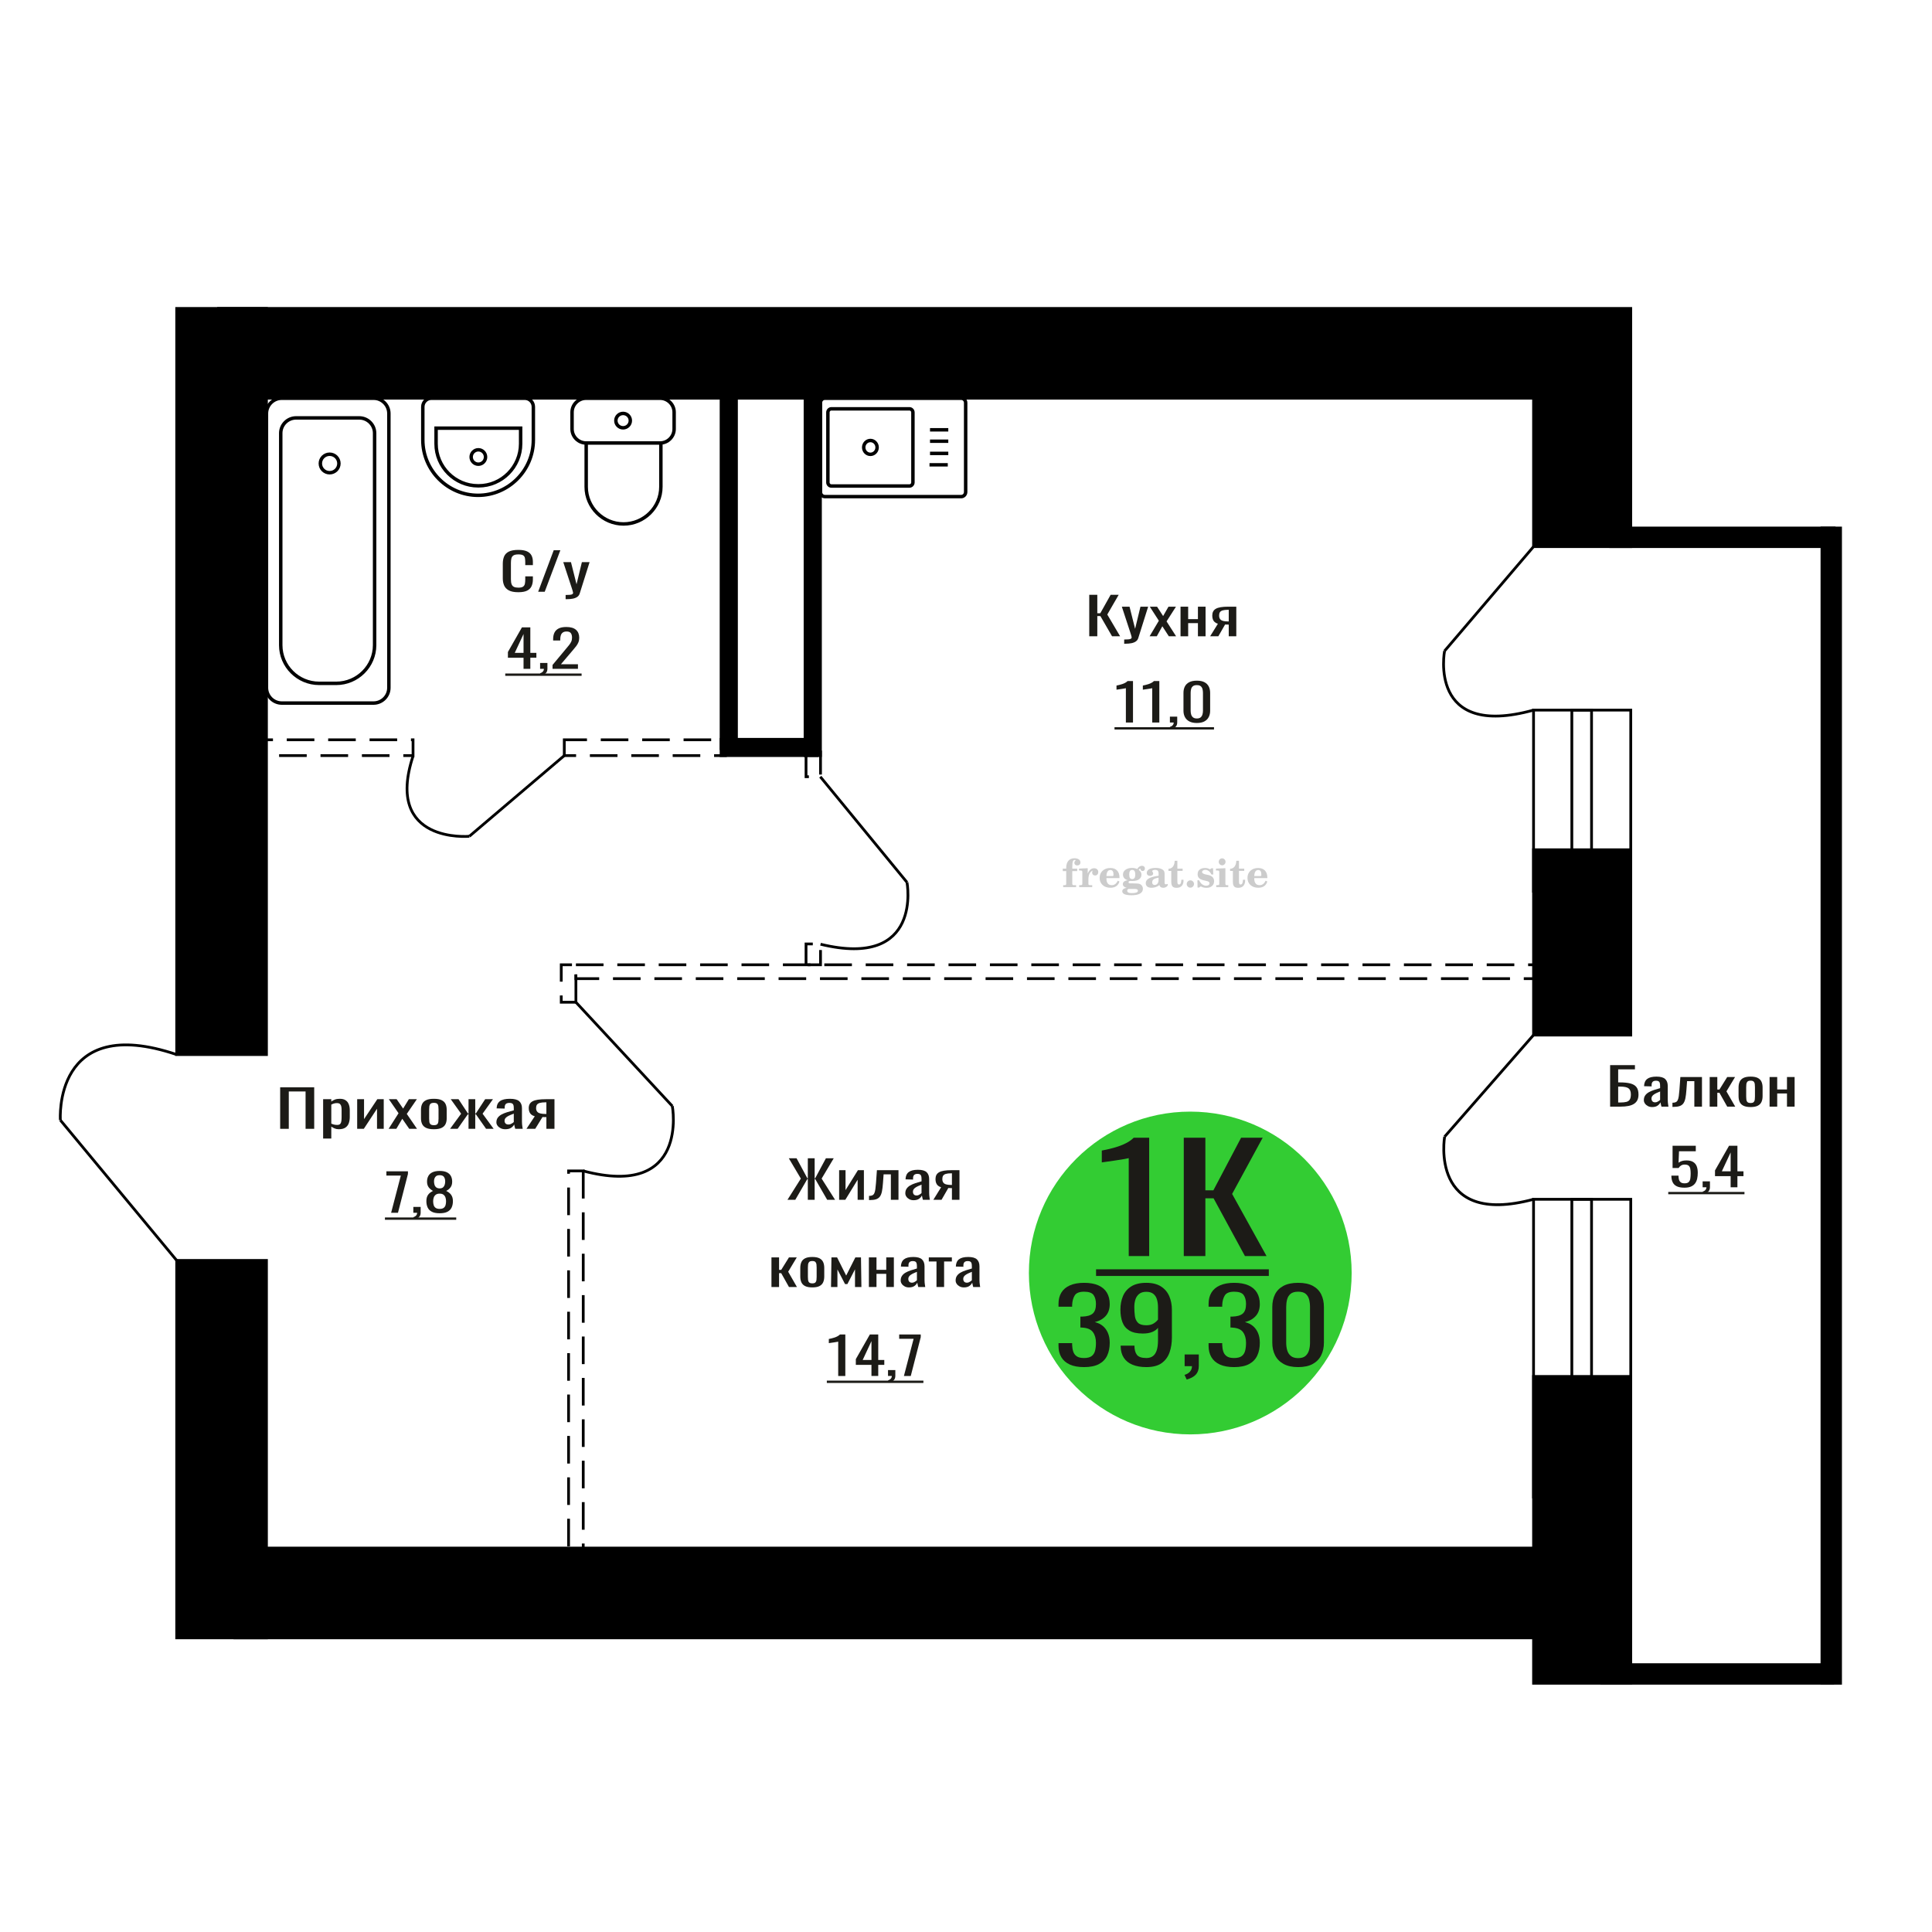 <?xml version="1.0" encoding="UTF-8"?>
<!DOCTYPE svg PUBLIC "-//W3C//DTD SVG 1.1//EN" "http://www.w3.org/Graphics/SVG/1.1/DTD/svg11.dtd">
<!-- Creator: CorelDRAW 2019 -->
<svg xmlns="http://www.w3.org/2000/svg" xml:space="preserve" width="140mm" height="140mm" version="1.1" style="shape-rendering:geometricPrecision; text-rendering:geometricPrecision; image-rendering:optimizeQuality; fill-rule:evenodd; clip-rule:evenodd"
viewBox="0 0 14000 14000"
 xmlns:xlink="http://www.w3.org/1999/xlink">
 <defs>
  <style type="text/css">
   <![CDATA[
    .str0 {stroke:black;stroke-width:25;stroke-miterlimit:22.926}
    .str2 {stroke:black;stroke-width:25.01;stroke-miterlimit:22.926}
    .str1 {stroke:black;stroke-width:20;stroke-miterlimit:22.926}
    .str3 {stroke:black;stroke-width:20;stroke-miterlimit:22.926;stroke-dasharray:200 100}
    .fil1 {fill:none}
    .fil5 {fill:black}
    .fil4 {fill:#1C1B17}
    .fil3 {fill:#33CC33}
    .fil0 {fill:#1C1B17;fill-rule:nonzero}
    .fil2 {fill:#CCCCCC;fill-rule:nonzero}
   ]]>
  </style>
 </defs>
 <g id="Слой_x0020_1">
  <polygon class="fil0" points="2030.15,8179.83 2030.15,7879.1 2276.83,7879.1 2276.83,8179.83 2214.32,8179.83 2214.32,7909.17 2092.64,7909.17 2092.64,8179.83 "/>
  <path id="1" class="fil0" d="M2341.54 8250.37l0 -285.13 59.17 0 0 17.07c7.02,-5.44 15.49,-10.14 25.44,-14.1 9.97,-3.96 21.77,-5.94 35.4,-5.94 16.59,0 29.78,2.9 39.55,8.72 9.77,5.82 17.06,13.12 21.85,21.91 4.79,8.78 7.93,17.69 9.4,26.73 1.48,9.03 2.21,16.77 2.21,23.2l0 51.98c0,15.1 -2.21,29.39 -6.63,42.88 -4.43,13.49 -12.46,24.38 -24.06,32.67 -11.62,8.29 -27.93,12.44 -48.95,12.44 -11.43,0 -21.57,-1.92 -30.42,-5.75 -8.85,-3.84 -16.77,-8.23 -23.79,-13.18l0 86.5 -59.17 0zm101.76 -98.76c10.32,0 17.7,-2.53 22.12,-7.61 4.43,-5.07 7.2,-11.94 8.3,-20.6 1.1,-8.67 1.67,-18.2 1.67,-28.59l0 -51.98c0,-8.91 -0.75,-17.14 -2.22,-24.69 -1.48,-7.55 -4.61,-13.55 -9.4,-18 -4.8,-4.46 -12.35,-6.69 -22.67,-6.69 -7.75,0 -15.13,1.12 -22.13,3.34 -7.01,2.23 -13.09,4.83 -18.26,7.8l0 137.37c5.54,2.72 11.8,5.01 18.81,6.87 7.01,1.86 14.93,2.78 23.78,2.78z"/>
  <polygon id="2" class="fil0" points="2588.22,8179.83 2588.22,7965.24 2637.99,7965.24 2637.99,8109.66 2734.22,7965.24 2780.68,7965.24 2780.68,8179.83 2732.02,8179.83 2732.02,8034.29 2636.33,8179.83 "/>
  <polygon id="3" class="fil0" points="2816.08,8179.83 2887.99,8066.96 2817.75,7965.24 2874.15,7965.24 2921.16,8033.18 2962.65,7965.24 3020.72,7965.24 2947.71,8071.79 3021.82,8179.83 2965.4,8179.83 2915.08,8107.06 2871.94,8179.83 "/>
  <path id="4" class="fil0" d="M3144.05 8182.8c-23.6,0 -42.22,-3.22 -55.87,-9.65 -13.64,-6.44 -23.31,-15.6 -29.03,-27.48 -5.72,-11.88 -8.57,-25.86 -8.57,-41.95l0 -62.37c0,-16.09 2.85,-30.08 8.57,-41.96 5.72,-11.88 15.39,-21.04 29.03,-27.47 13.65,-6.44 32.27,-9.65 55.87,-9.65 23.59,0 42.13,3.21 55.58,9.65 13.46,6.43 23.04,15.59 28.76,27.47 5.72,11.88 8.57,25.87 8.57,41.96l0 62.37c0,16.09 -2.85,30.07 -8.57,41.95 -5.72,11.88 -15.3,21.04 -28.76,27.48 -13.45,6.43 -31.99,9.65 -55.58,9.65zm0 -29.33c11.42,0 19.45,-2.23 24.06,-6.68 4.6,-4.46 7.37,-10.34 8.29,-17.64 0.93,-7.3 1.39,-14.91 1.39,-22.83l0 -67.2c0,-8.17 -0.46,-15.84 -1.39,-23.02 -0.92,-7.18 -3.69,-13.06 -8.29,-17.64 -4.61,-4.57 -12.64,-6.86 -24.06,-6.86 -11.43,0 -19.55,2.29 -24.34,6.86 -4.79,4.58 -7.65,10.46 -8.57,17.64 -0.92,7.18 -1.39,14.85 -1.39,23.02l0 67.2c0,7.92 0.47,15.53 1.39,22.83 0.92,7.3 3.78,13.18 8.57,17.64 4.79,4.45 12.91,6.68 24.34,6.68z"/>
  <polygon id="5" class="fil0" points="3261.3,8179.83 3341.49,8070.31 3266.28,7965.24 3322.69,7965.24 3390.71,8068.45 3395.13,8068.45 3395.13,7965.24 3443.8,7965.24 3443.8,8068.45 3448.23,8068.45 3515.71,7965.24 3572.12,7965.24 3496.91,8070.31 3577.1,8179.83 3522.34,8179.83 3448.23,8074.39 3443.8,8074.39 3443.8,8179.83 3395.13,8179.83 3395.13,8074.39 3390.16,8074.39 3316.05,8179.83 "/>
  <path id="6" class="fil0" d="M3661.16 8182.8c-12.53,0 -23.59,-2.41 -33.19,-7.24 -9.58,-4.83 -17.13,-11.01 -22.67,-18.56 -5.53,-7.55 -8.3,-15.53 -8.3,-23.95 0,-13.37 3.32,-24.63 9.97,-33.79 6.63,-9.15 15.76,-16.89 27.36,-23.2 11.62,-6.31 25.07,-11.82 40.39,-16.52 15.3,-4.7 31.43,-9.28 48.38,-13.74l0 -15.22c0,-8.66 -0.73,-15.84 -2.2,-21.53 -1.48,-5.7 -4.52,-9.97 -9.13,-12.81 -4.61,-2.85 -11.52,-4.27 -20.74,-4.27 -8.12,0 -14.66,1.23 -19.63,3.71 -4.98,2.48 -8.58,6 -10.79,10.58 -2.22,4.58 -3.32,9.96 -3.32,16.15l0 10.77 -58.62 -1.49c0.73,-23.76 8.85,-41.27 24.33,-52.53 15.49,-11.26 39.46,-16.89 71.9,-16.89 31.7,0 54.2,5.81 67.47,17.45 13.27,11.63 19.92,28.46 19.92,50.49l0 98.01c0,6.69 0.27,13.12 0.83,19.31 0.55,6.19 1.28,11.94 2.21,17.26 0.92,5.33 1.75,10.34 2.48,15.04l-54.19 0c-1.12,-3.96 -2.49,-8.97 -4.16,-15.04 -1.65,-6.06 -2.86,-11.57 -3.59,-16.52 -3.69,8.42 -10.78,16.28 -21.28,23.58 -10.52,7.3 -24.99,10.95 -43.43,10.95zm23.23 -34.16c5.89,0 11.44,-1.11 16.59,-3.34 5.17,-2.23 9.77,-4.76 13.83,-7.61 4.06,-2.85 6.82,-5.14 8.29,-6.87l0 -60.89c-9.2,3.47 -17.87,6.93 -25.99,10.4 -8.11,3.46 -15.21,7.12 -21.29,10.95 -6.08,3.84 -10.87,8.17 -14.38,13 -3.51,4.82 -5.25,10.33 -5.25,16.52 0,8.66 2.39,15.47 7.19,20.42 4.78,4.95 11.8,7.42 21.01,7.42z"/>
  <path id="7" class="fil0" d="M3814.91 8179.83l60.29 -90.96c-10.32,-2.72 -18.71,-6.81 -25.16,-12.25 -6.45,-5.45 -11.16,-12.13 -14.11,-20.05 -2.95,-7.92 -4.42,-16.83 -4.42,-26.73 0,-11.39 2.22,-21.17 6.64,-29.33 4.43,-8.17 11.43,-14.85 21.01,-20.05 9.59,-5.2 22.31,-9.04 38.16,-11.51 15.87,-2.48 35.4,-3.71 58.64,-3.71l61.94 0 0 214.59 -58.64 0 0 -84.65c-5.9,0 -10.87,-0.06 -14.92,-0.19 -4.06,-0.12 -8.48,-0.3 -13.28,-0.55l-52.54 85.39 -63.61 0zm137.72 -107.67c0.73,0 1.94,0 3.59,0 1.67,0 2.68,0 3.04,0l0 -84.28c-0.36,0 -1.37,0 -3.04,0 -1.65,0 -2.66,0 -3.04,0 -17.32,0 -31.06,1.43 -41.2,4.27 -10.14,2.85 -17.24,7.3 -21.29,13.37 -4.06,6.06 -6.09,14.17 -6.09,24.32 0,14.11 4.71,24.62 14.11,31.55 9.4,6.94 27.38,10.52 53.92,10.77z"/>
  <path class="fil1 str0" d="M5977.49 3598.56l987.82 0c17.72,0 32.22,-14.97 32.22,-33.27l0 -646.37c0,-18.3 -14.5,-33.27 -32.22,-33.27l-987.82 0c-17.72,0 -32.22,14.97 -32.22,33.27l0 646.37c0,18.3 14.5,33.27 32.22,33.27zm46.98 -76.78l565.65 0c13.91,0 25.28,-11.74 25.28,-26.09l0 -507.16c0,-14.36 -11.37,-26.11 -25.28,-26.11l-565.65 0c-13.91,0 -25.28,11.75 -25.28,26.11l0 507.16c0,14.35 11.37,26.09 25.28,26.09zm282.82 -229.51c26.84,0 48.6,-22.46 48.6,-50.17 0,-27.7 -21.76,-50.16 -48.6,-50.16 -26.84,0 -48.59,22.46 -48.59,50.16 0,27.71 21.75,50.17 48.59,50.17zm428.24 75.96l132.46 0m-128.78 -82.55l132.46 0m-132.46 -88.44l132.46 0m-132.46 -82.55l132.46 0"/>
  <path class="fil2" d="M7701.17 6312.17l0 -17.78 25.02 0 0 -5.65c0,-21.97 5.22,-38.99 15.71,-51.17 10.49,-12.19 25.21,-18.26 44.12,-18.26 13.27,0 23.76,2.73 31.52,8.14 7.76,5.41 11.66,12.7 11.66,21.87 0,6.82 -2.07,12.19 -6.21,16.09 -4.14,3.9 -9.87,5.83 -17.26,5.83 -6.07,0 -11.01,-1.78 -14.82,-5.36 -3.81,-3.57 -5.73,-8.18 -5.73,-13.78 0,-5.88 2.63,-11.1 7.95,-15.71 1.08,-1.08 1.64,-1.79 1.64,-2.07 0,-0.99 -0.47,-1.74 -1.36,-2.16 -0.94,-0.47 -2.45,-0.71 -4.57,-0.71 -7,0 -11.85,3.58 -14.53,10.68 -2.73,7.1 -4.09,21.54 -4.09,43.32l0 8.94 35.51 0 0 17.78 -35.51 0 0 91.43c0,4.14 0.84,6.97 2.59,8.47 1.74,1.51 5.08,2.26 10.01,2.26l15.06 0 0 14.11 -93.7 0 0 -14.11 12.37 -0.28c3.76,-0.19 6.3,-0.99 7.67,-2.5 1.31,-1.45 1.97,-4.09 1.97,-7.95l0 -91.43 -25.02 0z"/>
  <path id="1" class="fil2" d="M7820.17 6428.44l0 -14.11 13.22 -0.28c3.86,-0.29 6.44,-1.13 7.71,-2.54 1.27,-1.41 1.93,-4.05 1.93,-7.91l0 -84.47c0,-4.52 -0.99,-7.53 -3.01,-8.99 -2.02,-1.46 -6.21,-2.21 -12.56,-2.21 -0.84,0 -2.21,0.05 -4.09,0.14 -1.88,0.1 -3.29,0.14 -4.33,0.14l0 -13.82 62.89 -3.11 0 38.85c5.55,-12.74 12.14,-22.39 19.9,-28.88 7.71,-6.44 16.41,-9.69 26.15,-9.69 9.03,0 16.37,2.54 22.01,7.58 5.65,5.08 8.47,11.52 8.47,19.42 0,7.72 -2.07,13.88 -6.26,18.53 -4.18,4.66 -9.69,6.97 -16.51,6.97 -6.35,0 -11.52,-2.03 -15.52,-6.12 -4,-4.09 -6.02,-9.41 -6.02,-15.94 0,-2.59 0.42,-4.94 1.27,-7.15 0.8,-2.21 2.12,-4.33 3.86,-6.35 -10.49,3.38 -18.44,10.67 -23.94,21.77 -5.51,11.11 -8.28,25.59 -8.28,43.42l0 29.91c0,3.86 0.66,6.5 1.97,7.95 1.37,1.51 3.91,2.31 7.67,2.5l18.02 0.28 0 14.11 -94.55 0z"/>
  <path id="2" class="fil2" d="M8099.62 6381.87l12.42 5.93c-4.42,14.77 -12.14,26.01 -23.19,33.68 -11.1,7.67 -25.17,11.48 -42.24,11.48 -23.43,0 -42.29,-6.59 -56.68,-19.71 -14.35,-13.13 -21.54,-30.34 -21.54,-51.65 0,-21.26 7.15,-38.57 21.4,-51.83 14.3,-13.27 32.97,-19.9 56.02,-19.9 21.02,0 37.35,6.07 49.01,18.25 11.67,12.14 17.5,29.21 17.5,51.13l0 3.71 -94.83 0 0 1.93c0,16.33 3.3,28.65 9.83,36.97 6.59,8.33 16.37,12.47 29.31,12.47 9.45,0 17.78,-2.73 24.93,-8.19 7.19,-5.45 13.21,-13.54 18.06,-24.27zm-82.13 -33.58l43.37 0c2.96,0 5.03,-0.66 6.21,-1.93 1.18,-1.27 1.79,-3.62 1.79,-7.05 0,-12.14 -1.84,-20.98 -5.46,-26.49 -3.62,-5.5 -9.31,-8.27 -17.12,-8.27 -8.98,0 -15.85,3.62 -20.6,10.81 -4.71,7.25 -7.43,18.21 -8.19,32.93z"/>
  <path id="3" class="fil2" d="M8164.15 6433.57c-9.12,-2.31 -15.99,-5.69 -20.65,-10.26 -4.65,-4.56 -6.96,-10.16 -6.96,-16.88 0,-7.43 3.06,-13.55 9.22,-18.39 6.16,-4.8 15.05,-8.09 26.62,-9.84 -11.38,-3.05 -20.03,-8.04 -26.01,-15.05 -5.97,-6.96 -8.98,-15.47 -8.98,-25.49 0,-14.3 6.07,-25.97 18.2,-34.9 12.14,-8.99 27.99,-13.45 47.56,-13.45 6.91,0 13.4,0.7 19.56,2.07 6.17,1.36 12.14,3.43 17.92,6.16l4.85 -7.01c3.76,-5.36 8.28,-9.46 13.5,-12.37 5.22,-2.92 10.68,-4.38 16.37,-4.38 6.25,0 11.33,1.79 15.28,5.37 3.96,3.62 5.93,8.23 5.93,13.82 0,5.51 -1.5,10.02 -4.56,13.46 -3.01,3.43 -6.96,5.17 -11.81,5.17 -3.34,0 -6.16,-0.7 -8.56,-2.12 -2.4,-1.45 -4.33,-3.62 -5.78,-6.53 -0.57,-1.13 -0.9,-2.5 -1.09,-4.14 -0.28,-2.31 -1.27,-3.48 -2.91,-3.58 -1.65,0 -3.48,0.8 -5.51,2.4 -2.02,1.6 -3.66,3.62 -4.93,6.07 6.96,4.8 12.04,9.92 15.24,15.43 3.19,5.55 4.79,11.9 4.79,19.05 0,14.34 -5.83,25.58 -17.45,33.72 -11.62,8.14 -27.75,12.23 -48.4,12.23 -1.74,0 -4.18,-0.09 -7.34,-0.28 -3.1,-0.19 -5.36,-0.28 -6.72,-0.28 -4.33,0 -7.72,0.8 -10.11,2.44 -2.45,1.6 -3.67,3.81 -3.67,6.64 0,3.24 1.08,5.5 3.24,6.77 2.17,1.27 5.93,1.93 11.34,1.93l20.46 0c10.72,0 20.08,0.33 28.03,1.03 8,0.71 13.45,1.6 16.51,2.68 7.72,2.78 13.74,7.34 18.06,13.78 4.33,6.45 6.5,13.88 6.5,22.3 0,14.86 -7.06,26.29 -21.17,34.29 -14.11,8 -34.34,11.99 -60.73,11.99 -22.43,0 -39.32,-2.44 -50.65,-7.29 -11.34,-4.89 -17.03,-12.13 -17.03,-21.77 0,-6.35 2.77,-11.62 8.28,-15.9 5.5,-4.28 13.36,-7.25 23.56,-8.89zm13.88 7.85c-3.58,1.46 -6.12,3.15 -7.62,5.04 -1.51,1.88 -2.26,4.32 -2.26,7.38 0,6.16 2.68,10.72 8,13.64 5.31,2.96 13.59,4.42 24.83,4.42 15.24,0 26.53,-1.41 33.82,-4.18 7.29,-2.83 10.96,-7.15 10.96,-13.08 0,-4.66 -1.97,-8.04 -5.93,-10.11 -3.95,-2.07 -10.72,-3.11 -20.32,-3.11l-41.48 0zm4.8 -104.51c0,11.61 1.74,20.08 5.22,25.4 3.53,5.31 8.98,7.99 16.46,7.99 7.53,0 13.08,-2.68 16.7,-8.09 3.57,-5.36 5.36,-13.78 5.36,-25.3 0,-11.29 -1.79,-19.66 -5.36,-25.07 -3.62,-5.41 -9.17,-8.14 -16.7,-8.14 -7.48,0 -12.93,2.73 -16.46,8.14 -3.48,5.41 -5.22,13.78 -5.22,25.07z"/>
  <path id="4" class="fil2" d="M8395.39 6360.14c-16.7,2.68 -28.6,6.63 -35.66,11.86 -7.1,5.22 -10.63,12.55 -10.63,22.06 0,5.78 1.6,10.34 4.75,13.78 3.15,3.38 7.43,5.08 12.75,5.08 8.7,0 15.71,-3.25 20.93,-9.74 5.22,-6.49 7.86,-15.38 7.86,-26.67l0 -16.37zm43.74 35.75c0,4.52 0.8,7.71 2.4,9.64 1.6,1.93 4.23,2.87 7.81,2.87 1.64,0 3.52,-0.47 5.64,-1.46 2.12,-0.94 3.43,-1.41 4,-1.41 1.08,0 1.97,0.33 2.63,1.08 0.61,0.76 0.94,1.79 0.94,3.2 0,5.88 -3.34,11.25 -10.06,16.14 -6.73,4.84 -14.77,7.29 -24.13,7.29 -7.01,0 -12.98,-1.84 -17.92,-5.55 -4.99,-3.72 -7.9,-8.52 -8.85,-14.35 -7.71,6.3 -16.46,11.2 -26.24,14.68 -9.79,3.48 -19.85,5.22 -30.25,5.22 -13.5,0 -23.99,-2.92 -31.42,-8.8 -7.43,-5.88 -11.14,-14.16 -11.14,-24.83 0,-14.21 7.47,-25.64 22.38,-34.2 14.92,-8.61 38.53,-15.05 70.75,-19.38l0 -15.33c0,-9.93 -1.98,-16.94 -5.93,-21.07 -3.95,-4.14 -10.53,-6.21 -19.71,-6.21 -5.97,0 -11,0.98 -15.05,2.96 -4.09,1.98 -6.16,4.28 -6.16,6.82 0,0.66 1.22,2.54 3.67,5.69 2.44,3.11 3.67,6.59 3.67,10.49 0,5.32 -2.07,9.6 -6.26,12.89 -4.18,3.24 -9.64,4.89 -16.32,4.89 -6.82,0 -12.47,-1.97 -16.98,-5.93 -4.47,-3.95 -6.73,-8.89 -6.73,-14.86 0,-11.76 5.65,-20.88 16.94,-27.37 11.33,-6.45 27.28,-9.69 47.97,-9.69 11.57,0 21.73,1.17 30.53,3.52 8.75,2.31 15.99,5.79 21.68,10.35 4.52,3.53 7.67,7.48 9.46,11.95 1.79,4.42 2.68,11.24 2.68,20.41l0 60.35z"/>
  <path id="5" class="fil2" d="M8575.87 6375.1c0,0.66 0.09,1.65 0.24,2.96 0.14,1.32 0.18,2.31 0.18,2.97 0,16.51 -4.37,29.39 -13.12,38.66 -8.8,9.22 -20.98,13.83 -36.55,13.83 -14.2,0 -24.32,-3.34 -30.29,-10.07 -5.97,-6.68 -8.94,-18.48 -8.94,-35.41l0 -77 -20.32 0 0 -15.15c13.97,-0.89 24.84,-6.35 32.55,-16.27 7.72,-9.93 11.95,-23.95 12.7,-41.96l19.38 0 0 56.73 38.1 0 0 16.65 -38.1 0 0 74.78c0,9.55 0.9,15.9 2.64,19.01 1.74,3.15 4.79,4.7 9.22,4.7 5.41,0 9.5,-2.87 12.32,-8.56 2.77,-5.69 4.33,-14.3 4.61,-25.87l15.38 0z"/>
  <path id="6" class="fil2" d="M8625.78 6379.33c7.15,0 13.35,2.59 18.58,7.81 5.22,5.18 7.85,11.38 7.85,18.63 0,7.29 -2.59,13.54 -7.81,18.77 -5.17,5.22 -11.38,7.85 -18.62,7.85 -7.2,0 -13.36,-2.63 -18.54,-7.85 -5.22,-5.23 -7.8,-11.48 -7.8,-18.77 0,-7.15 2.63,-13.36 7.85,-18.58 5.22,-5.22 11.38,-7.86 18.49,-7.86z"/>
  <path id="7" class="fil2" d="M8677.05 6378.77l12.18 0c5.79,12.79 13.12,22.58 22.01,29.35 8.94,6.77 18.87,10.16 29.87,10.16 7.2,0 12.89,-1.6 17.08,-4.75 4.23,-3.2 6.35,-7.43 6.35,-12.79 0,-4.8 -1.84,-8.47 -5.55,-11.06 -3.72,-2.59 -11.62,-5.13 -23.76,-7.62 -20.84,-4 -35.51,-9.64 -44.02,-16.84 -8.52,-7.19 -12.75,-17.26 -12.75,-30.19 0,-14.35 4.75,-25.45 14.25,-33.31 9.5,-7.9 23,-11.85 40.45,-11.85 6.49,0 12.7,0.8 18.49,2.45 5.83,1.64 11.15,3.99 15.94,7.1l11.06 -7.57 11.61 0 1.37 45.15 -13.27 0c-4.93,-10.58 -11.33,-18.91 -19.14,-24.88 -7.81,-5.98 -16.18,-8.99 -25.16,-8.99 -6.82,0 -12.37,1.51 -16.65,4.57 -4.33,3.05 -6.5,6.86 -6.5,11.47 0,8.75 11.15,15.1 33.4,19.05 2.68,0.47 4.75,0.85 6.21,1.13 15.71,2.92 27.56,8.23 35.46,15.95 7.91,7.71 11.86,17.73 11.86,30.01 0,14.81 -4.99,26.53 -14.96,35.18 -9.97,8.7 -23.57,13.03 -40.83,13.03 -7.71,0 -15.05,-0.89 -21.92,-2.73 -6.91,-1.83 -13.12,-4.47 -18.76,-7.95l-12.14 8.42 -11.34 0 -0.84 -52.49z"/>
  <path id="8" class="fil2" d="M8831.37 6245c0,-7.01 2.4,-12.94 7.25,-17.78 4.84,-4.89 10.67,-7.34 17.59,-7.34 6.63,0 12.37,2.45 17.26,7.38 4.85,4.94 7.29,10.82 7.29,17.74 0,6.91 -2.4,12.84 -7.24,17.87 -4.85,5.03 -10.59,7.53 -17.31,7.53 -6.92,0 -12.75,-2.45 -17.59,-7.39 -4.85,-4.94 -7.25,-10.91 -7.25,-18.01zm48.26 158.56c0,3.95 0.66,6.68 1.93,8.09 1.32,1.41 3.91,2.21 7.76,2.4l11.2 0.28 0 14.11 -87.21 0 0 -14.11 12.28 -0.28c3.81,-0.19 6.39,-0.99 7.71,-2.5 1.37,-1.45 2.02,-4.14 2.02,-7.99l0 -84.48c0,-4.47 -0.98,-7.48 -3.01,-8.94 -2.02,-1.46 -6.16,-2.21 -12.41,-2.21 -0.85,0 -2.17,0.05 -4.1,0.14 -1.88,0.1 -3.34,0.14 -4.46,0.14l0 -13.82 68.29 -3.11 0 112.28z"/>
  <path id="9" class="fil2" d="M9022.34 6375.1c0,0.66 0.09,1.65 0.24,2.96 0.14,1.32 0.18,2.31 0.18,2.97 0,16.51 -4.37,29.39 -13.12,38.66 -8.8,9.22 -20.98,13.83 -36.55,13.83 -14.2,0 -24.32,-3.34 -30.29,-10.07 -5.97,-6.68 -8.94,-18.48 -8.94,-35.41l0 -77 -20.32 0 0 -15.15c13.97,-0.89 24.84,-6.35 32.55,-16.27 7.72,-9.93 11.95,-23.95 12.7,-41.96l19.38 0 0 56.73 38.1 0 0 16.65 -38.1 0 0 74.78c0,9.55 0.9,15.9 2.64,19.01 1.74,3.15 4.79,4.7 9.22,4.7 5.41,0 9.5,-2.87 12.32,-8.56 2.77,-5.69 4.33,-14.3 4.61,-25.87l15.38 0z"/>
  <path id="10" class="fil2" d="M9170.93 6381.87l12.42 5.93c-4.42,14.77 -12.14,26.01 -23.19,33.68 -11.1,7.67 -25.17,11.48 -42.24,11.48 -23.43,0 -42.29,-6.59 -56.68,-19.71 -14.35,-13.13 -21.54,-30.34 -21.54,-51.65 0,-21.26 7.15,-38.57 21.4,-51.83 14.3,-13.27 32.97,-19.9 56.02,-19.9 21.02,0 37.35,6.07 49.01,18.25 11.67,12.14 17.5,29.21 17.5,51.13l0 3.71 -94.83 0 0 1.93c0,16.33 3.3,28.65 9.83,36.97 6.59,8.33 16.37,12.47 29.31,12.47 9.45,0 17.78,-2.73 24.93,-8.19 7.19,-5.45 13.21,-13.54 18.06,-24.27zm-82.13 -33.58l43.37 0c2.96,0 5.03,-0.66 6.21,-1.93 1.18,-1.27 1.79,-3.62 1.79,-7.05 0,-12.14 -1.84,-20.98 -5.46,-26.49 -3.62,-5.5 -9.31,-8.27 -17.12,-8.27 -8.98,0 -15.85,3.62 -20.6,10.81 -4.71,7.25 -7.43,18.21 -8.19,32.93z"/>
  <circle class="fil3" cx="8625.15" cy="9224.66" r="1169.46"/>
  <path class="fil0" d="M7854.99 9906.5c-41.04,0 -75.23,-6.16 -102.59,-18.48 -27.37,-12.32 -47.88,-30.07 -61.56,-53.24 -13.68,-23.16 -20.51,-50.52 -20.51,-82.07l0 -19.96 98.86 0c0,1.97 0,4.07 0,6.28 0,2.22 0,4.56 0,7.03 0.61,17.74 3.26,33.76 7.92,48.06 4.66,14.29 13.07,25.63 25.19,34.01 12.12,8.38 29.68,12.57 52.69,12.57 24.26,0 42.6,-4.56 55.04,-13.68 12.42,-9.12 20.82,-22.06 25.18,-38.82 4.35,-16.76 6.52,-35.98 6.52,-57.67 0,-31.54 -7.31,-57.3 -21.91,-77.26 -14.61,-19.97 -40.27,-30.93 -76.95,-32.91 -1.87,-0.49 -4.2,-0.74 -6.99,-0.74 -2.8,0 -5.14,0 -7,0l0 -79.11c1.86,0 4.03,0 6.53,0 2.49,0 4.66,0 6.52,0 35.45,-0.98 60.94,-8.38 76.49,-22.18 15.54,-13.8 23.31,-36.72 23.31,-68.76 0,-27.11 -5.74,-48.8 -17.25,-65.07 -11.5,-16.26 -34.36,-24.4 -68.56,-24.4 -34.2,0 -56.89,9 -68.08,26.99 -11.2,17.99 -17.41,41.04 -18.65,69.13 0,1.97 0,4.07 0,6.29 0,2.21 0,4.31 0,6.28l-98.86 0 0 -19.96c0,-32.04 6.83,-59.4 20.51,-82.07 13.68,-22.68 34.36,-40.18 62.02,-52.5 27.68,-12.32 62.03,-18.48 103.06,-18.48 41.67,0 76.17,6.16 103.53,18.48 27.36,12.32 47.89,29.95 61.56,52.87 13.69,22.92 20.52,50.4 20.52,82.44 0,35.98 -9.8,64.82 -29.38,86.51 -19.59,21.68 -45.85,36.47 -78.81,44.36 23.01,5.42 42.43,14.79 58.29,28.09 15.86,13.31 28.14,30.2 36.85,50.65 8.7,20.46 13.05,44.24 13.05,71.35 0,35.49 -6.22,66.42 -18.65,92.79 -12.44,26.38 -32.33,46.83 -59.7,61.37 -27.36,14.54 -63.42,21.81 -108.19,21.81z"/>
  <path id="1" class="fil0" d="M8306.41 9906.5c-39.18,0 -72.59,-5.79 -100.27,-17.37 -27.66,-11.58 -48.65,-28.47 -62.95,-50.65 -14.3,-22.18 -21.77,-49.04 -22.39,-80.59 0,-0.99 0,-2.1 0,-3.33 0,-1.23 0,-2.34 0,-3.33l99.81 0c0,28.59 5.9,50.65 17.71,66.18 11.82,15.53 34.83,23.29 69.03,23.29 18.65,0 34.2,-4.56 46.63,-13.68 12.43,-9.12 21.76,-23.17 27.98,-42.14 6.22,-18.98 9.32,-43.01 9.32,-72.09l0 -90.95c-9.32,12.33 -23.16,22.31 -41.5,29.95 -18.34,7.64 -41.2,11.46 -68.56,11.46 -41.65,0 -74.3,-7.27 -97.92,-21.81 -23.63,-14.54 -40.27,-34.75 -49.91,-60.63 -9.63,-25.88 -14.45,-56.07 -14.45,-90.58 0,-36.47 6.22,-69.38 18.65,-98.7 12.44,-29.33 32.5,-52.62 60.16,-69.88 27.68,-17.25 63.89,-25.87 108.66,-25.87 43.52,0 78.97,8.75 106.33,26.24 27.36,17.5 47.41,41.04 60.16,70.62 12.74,29.57 19.11,62.6 19.11,99.07l0 201.11c0,38.45 -5.59,73.94 -16.78,106.47 -11.2,32.54 -30.16,58.54 -56.9,78.01 -26.73,19.47 -64.04,29.2 -111.92,29.2zm0 -303.14c21.76,0 39.49,-4.31 53.16,-12.94 13.69,-8.63 24.26,-18.12 31.71,-28.47l0 -88.72c0,-20.7 -2.48,-39.56 -7.45,-56.56 -4.98,-17.01 -13.69,-30.57 -26.13,-40.67 -12.42,-10.11 -29.53,-15.16 -51.29,-15.16 -21.76,0 -39.01,5.18 -51.77,15.53 -12.74,10.35 -21.76,23.78 -27.04,40.3 -5.29,16.51 -7.92,34.62 -7.92,54.34 0,23.66 1.38,45.59 4.18,65.8 2.8,20.21 10.27,36.36 22.39,48.43 12.13,12.08 32.18,18.12 60.16,18.12z"/>
  <path id="2" class="fil0" d="M8599.27 9996.71l-15.84 -34.01c16.78,-4.44 30,-12.2 39.63,-23.29 9.64,-11.09 14.46,-24.28 14.46,-39.56l-53.17 0 0 -85.03 102.61 0 0 83.55c0,26.13 -7.16,46.95 -21.46,62.48 -14.31,15.53 -36.38,27.48 -66.23,35.86z"/>
  <path id="3" class="fil0" d="M8942.5 9906.5c-41.03,0 -75.23,-6.16 -102.59,-18.48 -27.36,-12.32 -47.87,-30.07 -61.56,-53.24 -13.67,-23.16 -20.51,-50.52 -20.51,-82.07l0 -19.96 98.86 0c0,1.97 0,4.07 0,6.28 0,2.22 0,4.56 0,7.03 0.62,17.74 3.27,33.76 7.92,48.06 4.67,14.29 13.07,25.63 25.19,34.01 12.12,8.38 29.68,12.57 52.69,12.57 24.26,0 42.6,-4.56 55.04,-13.68 12.43,-9.12 20.83,-22.06 25.18,-38.82 4.35,-16.76 6.52,-35.98 6.52,-57.67 0,-31.54 -7.3,-57.3 -21.91,-77.26 -14.61,-19.97 -40.27,-30.93 -76.95,-32.91 -1.87,-0.49 -4.2,-0.74 -6.99,-0.74 -2.8,0 -5.13,0 -7,0l0 -79.11c1.87,0 4.04,0 6.53,0 2.49,0 4.66,0 6.53,0 35.44,-0.98 60.94,-8.38 76.48,-22.18 15.54,-13.8 23.31,-36.72 23.31,-68.76 0,-27.11 -5.74,-48.8 -17.24,-65.07 -11.51,-16.26 -34.37,-24.4 -68.56,-24.4 -34.2,0 -56.9,9 -68.08,26.99 -11.21,17.99 -17.41,41.04 -18.66,69.13 0,1.97 0,4.07 0,6.29 0,2.21 0,4.31 0,6.28l-98.86 0 0 -19.96c0,-32.04 6.84,-59.4 20.51,-82.07 13.69,-22.68 34.36,-40.18 62.03,-52.5 27.67,-12.32 62.02,-18.48 103.06,-18.48 41.66,0 76.16,6.16 103.52,18.48 27.36,12.32 47.89,29.95 61.56,52.87 13.69,22.92 20.53,50.4 20.53,82.44 0,35.98 -9.81,64.82 -29.38,86.51 -19.59,21.68 -45.86,36.47 -78.82,44.36 23.01,5.42 42.44,14.79 58.29,28.09 15.86,13.31 28.15,30.2 36.85,50.65 8.7,20.46 13.06,44.24 13.06,71.35 0,35.49 -6.22,66.42 -18.66,92.79 -12.44,26.38 -32.33,46.83 -59.69,61.37 -27.36,14.54 -63.43,21.81 -108.2,21.81z"/>
  <path id="4" class="fil0" d="M9406.98 9906.5c-42.9,0 -78.19,-7.64 -105.86,-22.92 -27.67,-15.28 -48.19,-36.23 -61.56,-62.84 -13.37,-26.62 -20.05,-56.94 -20.05,-90.95l0 -258.04c0,-35 6.53,-65.68 19.59,-92.05 13.05,-26.38 33.42,-46.95 61.09,-61.74 27.67,-14.79 63.27,-22.18 106.79,-22.18 43.52,0 78.97,7.39 106.33,22.18 27.36,14.79 47.57,35.36 60.63,61.74 13.05,26.37 19.59,57.05 19.59,92.05l0 258.04c0,34.51 -6.69,65.07 -20.06,91.69 -13.37,26.61 -33.73,47.44 -61.09,62.47 -27.36,15.04 -62.5,22.55 -105.4,22.55zm0 -65.06c23.63,0 41.5,-5.42 53.63,-16.27 12.13,-10.84 20.52,-24.77 25.19,-41.77 4.65,-17.01 6.99,-34.63 6.99,-52.87l0 -259.52c0,-19.22 -2.17,-37.34 -6.52,-54.34 -4.36,-17.01 -12.59,-30.69 -24.73,-41.04 -12.12,-10.35 -30.31,-15.53 -54.56,-15.53 -24.24,0 -42.6,5.18 -55.02,15.53 -12.44,10.35 -20.84,24.03 -25.19,41.04 -4.36,17 -6.52,35.12 -6.52,54.34l0 259.52c0,18.24 2.33,35.86 6.98,52.87 4.67,17 13.38,30.93 26.13,41.77 12.74,10.85 30.61,16.27 53.62,16.27z"/>
  <path class="fil0" d="M8179.24 9101.68l0 -709.26c-0.92,0.7 -11.3,2.82 -31.16,6.35 -19.84,3.53 -42.24,7.06 -67.16,10.59 -24.92,3.52 -47.08,6.7 -66.47,9.52 -19.38,2.83 -29.55,4.24 -30.46,4.24l0 -85.75c15.69,-2.82 33.92,-6.7 54.69,-11.64 20.77,-4.94 42.01,-10.94 63.71,-18 21.69,-7.06 42.46,-15.88 62.32,-26.47 19.85,-10.58 36.69,-22.93 50.53,-37.05l112.18 0 0 857.47 -148.18 0z"/>
  <polygon id="1" class="fil0" points="8578.08,9101.68 8578.08,8244.21 8734.56,8244.21 8734.56,8625.31 8792.72,8625.31 8993.53,8244.21 9150.01,8244.21 8928.45,8651.77 9177.72,9101.68 9021.22,9101.68 8794.11,8683.53 8734.56,8683.53 8734.56,9101.68 "/>
  <polygon id="2" class="fil4" points="7942.44,9197.92 9194.33,9197.92 9194.33,9246.04 7942.44,9246.04 "/>
  <polygon class="fil0" points="7893.1,4610.83 7893.1,4310.11 7951.49,4310.11 7951.49,4443.76 7973.19,4443.76 8048.13,4310.11 8106.52,4310.11 8023.84,4453.04 8116.85,4610.83 8058.46,4610.83 7973.72,4464.18 7951.49,4464.18 7951.49,4610.83 "/>
  <path id="1" class="fil0" d="M8146.32 4664.66l0 -30.44c13.43,0 24.11,-0.43 32.03,-1.3 7.93,-0.87 13.61,-2.48 17.07,-4.83 3.43,-2.35 5.16,-5.63 5.16,-9.83 0,-2.23 -1.21,-7.18 -3.62,-14.86 -2.41,-7.67 -5,-15.84 -7.75,-24.5l-59.94 -182.66 55.8 0 40.31 160.39 38.76 -160.39 55.81 0 -71.31 226.47c-3.1,10.4 -8.79,18.63 -17.06,24.69 -8.27,6.06 -18.86,10.46 -31.78,13.18 -12.92,2.72 -28.51,4.08 -46.77,4.08l-6.71 0z"/>
  <polygon id="2" class="fil0" points="8330.28,4610.83 8397.47,4497.97 8331.84,4396.24 8384.54,4396.24 8428.47,4464.18 8467.24,4396.24 8521.5,4396.24 8453.28,4502.79 8522.53,4610.83 8469.81,4610.83 8422.79,4538.06 8382.48,4610.83 "/>
  <polygon id="3" class="fil0" points="8554.57,4610.83 8554.57,4396.24 8609.86,4396.24 8609.86,4486.46 8680.67,4486.46 8680.67,4396.24 8735.95,4396.24 8735.95,4610.83 8680.67,4610.83 8680.67,4515.42 8609.86,4515.42 8609.86,4610.83 "/>
  <path id="4" class="fil0" d="M8769.03 4610.83l56.33 -90.96c-9.65,-2.72 -17.48,-6.81 -23.51,-12.25 -6.03,-5.45 -10.43,-12.13 -13.18,-20.05 -2.76,-7.92 -4.14,-16.83 -4.14,-26.73 0,-11.38 2.08,-21.16 6.21,-29.33 4.14,-8.17 10.68,-14.85 19.63,-20.05 8.96,-5.19 20.85,-9.03 35.66,-11.51 14.81,-2.47 33.07,-3.71 54.77,-3.71l57.89 0 0 214.59 -54.78 0 0 -84.65c-5.51,0 -10.16,-0.06 -13.95,-0.18 -3.8,-0.13 -7.93,-0.31 -12.4,-0.56l-49.1 85.39 -59.43 0zm128.68 -107.67c0.69,0 1.81,0 3.36,0 1.54,0 2.49,0 2.84,0l0 -84.27c-0.35,0 -1.3,0 -2.84,0 -1.55,0 -2.49,0 -2.84,0 -16.2,0 -29.02,1.42 -38.5,4.27 -9.48,2.84 -16.11,7.3 -19.89,13.36 -3.8,6.07 -5.7,14.17 -5.7,24.32 0,14.11 4.4,24.63 13.18,31.56 8.79,6.93 25.59,10.52 50.39,10.76z"/>
  <polygon class="fil0" points="2834.19,8788.38 2904.55,8518.84 2799.98,8518.84 2799.98,8487.65 2956.13,8487.65 2956.13,8506.96 2883.83,8788.38 "/>
  <path id="1" class="fil0" d="M3002.87 8837.02l-8.19 -17.08c8.67,-2.23 15.5,-6.13 20.49,-11.7 4.98,-5.57 7.46,-12.19 7.46,-19.86l-27.47 0 0 -42.7 53.02 0 0 41.96c0,13.12 -3.69,23.57 -11.09,31.37 -7.39,7.8 -18.8,13.8 -34.22,18.01z"/>
  <path id="2" class="fil0" d="M3186.02 8791.72c-23.45,0 -42.25,-3.59 -56.39,-10.77 -14.13,-7.17 -24.34,-17.38 -30.61,-30.63 -6.25,-13.24 -9.39,-28.77 -9.39,-46.59 0,-10.15 1.12,-19.06 3.37,-26.73 2.25,-7.67 5.54,-14.42 9.88,-20.24 4.34,-5.81 9.49,-10.89 15.42,-15.22 5.95,-4.33 12.46,-8.23 19.52,-11.69 -12.85,-6.69 -23.28,-15.41 -31.32,-26.18 -8.03,-10.76 -12.05,-24.44 -12.05,-41.02 0,-15.84 3.21,-29.58 9.64,-41.21 6.42,-11.64 16.47,-20.61 30.13,-26.92 13.65,-6.31 30.92,-9.47 51.8,-9.47 20.89,0 38,3.16 51.33,9.47 13.33,6.31 23.21,15.28 29.64,26.92 6.42,11.63 9.64,25.37 9.64,41.21 0,16.83 -3.94,30.57 -11.81,41.21 -7.87,10.64 -18.39,19.3 -31.57,25.99 7.07,3.46 13.58,7.36 19.52,11.69 5.95,4.33 11.09,9.41 15.43,15.22 4.33,5.82 7.71,12.57 10.12,20.24 2.4,7.67 3.61,16.58 3.61,26.73 0,17.82 -3.13,33.35 -9.4,46.59 -6.27,13.25 -16.38,23.46 -30.36,30.63 -13.98,7.18 -32.69,10.77 -56.15,10.77zm0 -31.56c12.53,0 22.18,-2.47 28.91,-7.42 6.75,-4.95 11.34,-11.64 13.74,-20.05 2.41,-8.42 3.62,-17.82 3.62,-28.22 0,-9.4 -1.36,-18.25 -4.1,-26.54 -2.73,-8.29 -7.47,-15.1 -14.22,-20.42 -6.75,-5.32 -16.06,-7.98 -27.95,-7.98 -11.89,0 -21.29,2.59 -28.19,7.79 -6.91,5.2 -11.81,11.94 -14.71,20.24 -2.88,8.29 -4.33,17.26 -4.33,26.91 0,10.4 1.28,19.8 3.85,28.22 2.57,8.41 7.31,15.1 14.23,20.05 6.9,4.95 16.61,7.42 29.15,7.42zm0 -148.5c10.92,-0.25 19.2,-2.85 24.82,-7.8 5.62,-4.95 9.56,-11.32 11.8,-19.12 2.26,-7.8 3.38,-15.9 3.38,-24.32 0,-12.38 -2.88,-22.89 -8.67,-31.56 -5.79,-8.66 -16.23,-12.99 -31.33,-12.99 -15.11,0 -25.7,4.33 -31.81,12.99 -6.1,8.67 -9.15,19.18 -9.15,31.56 0,8.42 1.12,16.52 3.37,24.32 2.25,7.8 6.35,14.17 12.29,19.12 5.94,4.95 14.37,7.55 25.3,7.8z"/>
  <polygon id="3" class="fil4" points="2789.37,8822.13 3306.02,8822.13 3306.02,8839.01 2789.37,8839.01 "/>
  <path class="fil1 str1" d="M437.5 8116.99c0,0 -55.5,-778.55 842.83,-475.15"/>
  <line class="fil1 str1" x1="1280.33" y1="9133.59" x2="437.5" y2= "8116.99" />
  <path class="fil1 str2" d="M2603.4 3028.29l-457.96 0c-61.1,0 -111.09,49.8 -111.09,110.66l0 1536.14c0,152.17 124.97,276.67 277.73,276.67l124.69 0c152.75,0 277.72,-124.5 277.72,-276.67l0 -1536.14c0,-60.86 -49.99,-110.66 -111.09,-110.66zm103.45 -142.64l-664.84 0c-61.1,0 -111.09,49.8 -111.09,110.66l0 1987.72c0,60.87 49.99,110.66 111.09,110.66l664.84 0c61.09,0 111.08,-49.79 111.08,-110.66l0 -1987.72c0,-60.86 -49.99,-110.66 -111.08,-110.66zm-318.26 405.82c-37.17,0 -67.3,30.01 -67.3,67.05 0,37.02 30.13,67.04 67.3,67.04 37.17,0 67.3,-30.02 67.3,-67.04 0,-37.04 -30.13,-67.05 -67.3,-67.05z"/>
  <path class="fil1 str0" d="M3126.11 2885.65l676.51 0c34.26,0 62.27,28.07 62.27,62.38l0 240.03c0,220.66 -180.23,401.2 -400.51,401.2l-0.02 0c-220.29,0 -400.52,-180.54 -400.52,-401.2l0 -240.03c0,-34.31 28.02,-62.38 62.27,-62.38zm33.88 217.07l612.66 0 0 113.06c0,167.54 -136.84,304.62 -304.09,304.62l-4.48 0c-167.25,0 -304.09,-137.08 -304.09,-304.62l0 -113.06zm306.33 156.64c28.78,0 52.11,23.37 52.11,52.21 0,28.82 -23.33,52.19 -52.11,52.19 -28.79,0 -52.12,-23.37 -52.12,-52.19 0,-28.84 23.33,-52.21 52.12,-52.21z"/>
  <path class="fil0" d="M12205.87 8606.38c-23.45,0 -42.09,-3.47 -55.91,-10.4 -13.81,-6.93 -23.69,-16.95 -29.63,-30.07 -5.95,-13.12 -8.92,-28.71 -8.92,-46.78l51.57 0c0,8.91 0.96,17.64 2.89,26.18 1.93,8.54 6.02,15.59 12.29,21.16 6.27,5.57 15.82,8.35 28.67,8.35 14.14,0 24.27,-3.15 30.37,-9.47 6.1,-6.31 9.95,-14.85 11.56,-25.61 1.61,-10.77 2.42,-22.96 2.42,-36.57 0,-13.62 -0.96,-25.19 -2.9,-34.72 -1.92,-9.53 -5.94,-16.83 -12.04,-21.9 -6.1,-5.08 -15.75,-7.61 -28.93,-7.61 -10.6,0 -19.6,2.53 -26.98,7.61 -7.39,5.07 -12.85,10.83 -16.39,17.26l-43.86 0 0 -161.13 168.21 0 0 39.73 -121.45 0 -3.38 83.16c6.43,-5.2 14.37,-9.28 23.85,-12.25 9.49,-2.97 20.33,-4.46 32.54,-4.46 21.2,0 37.83,3.84 49.88,11.51 12.05,7.68 20.56,18.2 25.55,31.56 4.98,13.37 7.46,28.71 7.46,46.04 0,15.35 -1.44,29.64 -4.34,42.88 -2.89,13.24 -7.94,24.75 -15.17,34.53 -7.23,9.78 -17.11,17.39 -29.65,22.83 -12.53,5.45 -28.43,8.17 -47.71,8.17z"/>
  <path id="1" class="fil0" d="M12345.63 8652.05l-8.19 -17.08c8.67,-2.23 15.5,-6.13 20.48,-11.7 4.99,-5.57 7.47,-12.19 7.47,-19.86l-27.47 0 0 -42.7 53.01 0 0 41.96c0,13.12 -3.68,23.57 -11.08,31.37 -7.39,7.8 -18.8,13.8 -34.22,18.01z"/>
  <path id="2" class="fil0" d="M12540.83 8603.41l0 -80.57 -113.26 0 0 -41.58 101.69 -178.58 60.73 0 0 184.89 43.85 0 0 35.27 -43.85 0 0 80.57 -49.16 0zm-63.62 -115.84l63.62 0 0 -136.62 -63.62 136.62z"/>
  <polygon id="3" class="fil4" points="12088.76,8637.16 12641.07,8637.16 12641.07,8654.04 12088.76,8654.04 "/>
  <path class="fil0" d="M6073.95 9970.79l0 -248.75c-0.33,0.25 -3.93,0.99 -10.85,2.23 -6.91,1.23 -14.7,2.47 -23.37,3.71 -8.68,1.24 -16.39,2.35 -23.13,3.34 -6.75,0.99 -10.28,1.49 -10.61,1.49l0 -30.08c5.47,-0.99 11.8,-2.35 19.03,-4.08 7.23,-1.73 14.63,-3.84 22.17,-6.31 7.56,-2.48 14.79,-5.57 21.7,-9.28 6.9,-3.72 12.77,-8.05 17.59,-13l39.03 0 0 300.73 -51.56 0z"/>
  <path id="1" class="fil0" d="M6314.92 9970.79l0 -80.57 -113.26 0 0 -41.58 101.69 -178.58 60.73 0 0 184.89 43.85 0 0 35.27 -43.85 0 0 80.57 -49.16 0zm-63.62 -115.84l63.62 0 0 -136.62 -63.62 136.62z"/>
  <path id="2" class="fil0" d="M6442.63 10019.43l-8.19 -17.08c8.67,-2.23 15.5,-6.13 20.48,-11.7 4.99,-5.57 7.47,-12.19 7.47,-19.86l-27.47 0 0 -42.7 53.01 0 0 41.96c0,13.12 -3.68,23.57 -11.08,31.37 -7.39,7.8 -18.8,13.8 -34.22,18.01z"/>
  <polygon id="3" class="fil0" points="6550.11,9970.79 6620.47,9701.25 6515.89,9701.25 6515.89,9670.06 6672.05,9670.06 6672.05,9689.37 6599.75,9970.79 "/>
  <polygon id="4" class="fil4" points="5991.53,10004.54 6691.32,10004.54 6691.32,10021.42 5991.53,10021.42 "/>
  <polygon class="fil0" points="5706.29,8694.19 5803.23,8540.48 5716.08,8393.46 5772.29,8393.46 5850.67,8538.63 5853.77,8538.63 5853.77,8393.46 5903.27,8393.46 5903.27,8538.63 5906.89,8538.63 5984.75,8393.46 6041.48,8393.46 5953.8,8540.48 6051.27,8694.19 5994.03,8694.19 5907.4,8543.83 5903.27,8543.83 5903.27,8694.19 5853.77,8694.19 5853.77,8543.83 5850.16,8543.83 5763,8694.19 "/>
  <polygon id="1" class="fil0" points="6080.67,8694.19 6080.67,8479.6 6127.08,8479.6 6127.08,8624.02 6216.81,8479.6 6260.13,8479.6 6260.13,8694.19 6214.75,8694.19 6214.75,8548.65 6125.54,8694.19 "/>
  <path id="2" class="fil0" d="M6297.26 8696.05l0 -30.08c10.32,0 18.49,-1.48 24.5,-4.45 6.01,-2.97 10.65,-7.98 13.92,-15.04 3.26,-7.05 5.76,-16.58 7.47,-28.59 1.72,-12 3.28,-27.04 4.65,-45.11l6.7 -93.18 156.26 0 0 214.59 -55.19 0 0 -184.52 -52.6 0 -4.64 63.11c-1.72,24.51 -4.2,44.8 -7.47,60.89 -3.26,16.09 -8.35,28.65 -15.22,37.69 -6.88,9.03 -16.07,15.4 -27.59,19.12 -11.51,3.71 -26.37,5.57 -44.6,5.57l-6.19 0z"/>
  <path id="3" class="fil0" d="M6620.08 8697.16c-11.68,0 -22,-2.41 -30.94,-7.24 -8.93,-4.83 -15.98,-11.01 -21.14,-18.56 -5.16,-7.55 -7.74,-15.53 -7.74,-23.95 0,-13.37 3.1,-24.63 9.29,-33.79 6.18,-9.15 14.7,-16.89 25.52,-23.2 10.83,-6.31 23.38,-11.82 37.65,-16.52 14.27,-4.7 29.31,-9.28 45.12,-13.74l0 -15.22c0,-8.66 -0.68,-15.84 -2.06,-21.53 -1.37,-5.7 -4.21,-9.97 -8.51,-12.81 -4.29,-2.85 -10.74,-4.27 -19.34,-4.27 -7.57,0 -13.66,1.23 -18.3,3.71 -4.64,2.48 -8,6 -10.06,10.58 -2.07,4.58 -3.1,9.96 -3.1,16.15l0 10.77 -54.65 -1.49c0.68,-23.76 8.25,-41.27 22.68,-52.53 14.44,-11.26 36.79,-16.89 67.04,-16.89 29.56,0 50.54,5.81 62.91,17.45 12.38,11.63 18.57,28.46 18.57,50.49l0 98.01c0,6.69 0.25,13.12 0.78,19.31 0.51,6.19 1.19,11.94 2.06,17.26 0.86,5.33 1.63,10.34 2.32,15.04l-50.54 0c-1.04,-3.96 -2.32,-8.97 -3.87,-15.04 -1.54,-6.06 -2.67,-11.57 -3.35,-16.52 -3.44,8.42 -10.05,16.28 -19.85,23.58 -9.8,7.3 -23.29,10.95 -40.49,10.95zm21.66 -34.16c5.5,0 10.67,-1.11 15.47,-3.34 4.82,-2.23 9.11,-4.76 12.89,-7.61 3.79,-2.85 6.36,-5.14 7.74,-6.87l0 -60.89c-8.59,3.47 -16.67,6.93 -24.24,10.4 -7.56,3.46 -14.18,7.12 -19.85,10.95 -5.67,3.84 -10.14,8.17 -13.4,13 -3.28,4.82 -4.9,10.33 -4.9,16.52 0,8.66 2.23,15.47 6.7,20.42 4.46,4.95 11,7.42 19.59,7.42z"/>
  <path id="4" class="fil0" d="M6763.44 8694.19l56.21 -90.96c-9.62,-2.72 -17.44,-6.81 -23.46,-12.25 -6.01,-5.45 -10.4,-12.13 -13.15,-20.05 -2.75,-7.92 -4.13,-16.83 -4.13,-26.73 0,-11.39 2.07,-21.17 6.2,-29.33 4.12,-8.17 10.65,-14.85 19.58,-20.05 8.95,-5.2 20.81,-9.04 35.59,-11.51 14.79,-2.48 33,-3.71 54.67,-3.71l57.75 0 0 214.59 -54.67 0 0 -84.65c-5.5,0 -10.14,-0.06 -13.91,-0.19 -3.78,-0.12 -7.91,-0.3 -12.38,-0.55l-48.99 85.39 -59.31 0zm128.41 -107.67c0.68,0 1.81,0 3.35,0 1.55,0 2.5,0 2.83,0l0 -84.28c-0.33,0 -1.28,0 -2.83,0 -1.54,0 -2.49,0 -2.83,0 -16.16,0 -28.96,1.43 -38.42,4.27 -9.46,2.85 -16.07,7.3 -19.85,13.37 -3.79,6.06 -5.68,14.17 -5.68,24.32 0,14.11 4.39,24.62 13.15,31.55 8.77,6.94 25.53,10.52 50.28,10.77z"/>
  <polygon id="5" class="fil0" points="5590.27,9326.09 5590.27,9111.5 5645.44,9111.5 5645.44,9202.09 5660.91,9202.09 5717.12,9111.5 5773.85,9111.5 5711.46,9215.45 5774.88,9326.09 5717.12,9326.09 5660.91,9225.85 5645.44,9225.85 5645.44,9326.09 "/>
  <path id="6" class="fil0" d="M5886.27 9329.06c-22,0 -39.36,-3.22 -52.08,-9.65 -12.73,-6.44 -21.74,-15.6 -27.08,-27.48 -5.33,-11.88 -7.98,-25.86 -7.98,-41.95l0 -62.37c0,-16.09 2.65,-30.08 7.98,-41.96 5.34,-11.88 14.35,-21.04 27.08,-27.47 12.72,-6.44 30.08,-9.65 52.08,-9.65 22,0 39.28,3.21 51.83,9.65 12.55,6.43 21.48,15.59 26.82,27.47 5.33,11.88 7.98,25.87 7.98,41.96l0 62.37c0,16.09 -2.65,30.07 -7.98,41.95 -5.34,11.88 -14.27,21.04 -26.82,27.48 -12.55,6.43 -29.83,9.65 -51.83,9.65zm0 -29.33c10.66,0 18.14,-2.23 22.43,-6.68 4.3,-4.46 6.88,-10.34 7.74,-17.64 0.86,-7.3 1.29,-14.91 1.29,-22.83l0 -67.2c0,-8.17 -0.43,-15.84 -1.29,-23.02 -0.86,-7.18 -3.44,-13.06 -7.74,-17.64 -4.29,-4.57 -11.77,-6.86 -22.43,-6.86 -10.65,0 -18.22,2.29 -22.69,6.86 -4.46,4.58 -7.13,10.46 -7.99,17.64 -0.86,7.18 -1.29,14.85 -1.29,23.02l0 67.2c0,7.92 0.43,15.53 1.29,22.83 0.86,7.3 3.53,13.18 7.99,17.64 4.47,4.45 12.04,6.68 22.69,6.68z"/>
  <polygon id="7" class="fil0" points="6021.89,9326.09 6024.99,9111.5 6065.73,9111.5 6131.75,9243.3 6198.27,9111.5 6239,9111.5 6242.1,9326.09 6195.68,9326.09 6195.68,9198 6140.51,9304.93 6123.48,9304.93 6068.31,9198.74 6068.31,9326.09 "/>
  <polygon id="8" class="fil0" points="6296.24,9326.09 6296.24,9111.5 6351.41,9111.5 6351.41,9201.71 6422.07,9201.71 6422.07,9111.5 6477.24,9111.5 6477.24,9326.09 6422.07,9326.09 6422.07,9230.67 6351.41,9230.67 6351.41,9326.09 "/>
  <path id="9" class="fil0" d="M6586.57 9329.06c-11.68,0 -22,-2.41 -30.95,-7.24 -8.93,-4.83 -15.97,-11.01 -21.14,-18.56 -5.15,-7.55 -7.74,-15.53 -7.74,-23.95 0,-13.37 3.1,-24.63 9.3,-33.79 6.18,-9.15 14.69,-16.89 25.51,-23.2 10.84,-6.31 23.38,-11.82 37.66,-16.52 14.26,-4.7 29.31,-9.28 45.11,-13.74l0 -15.22c0,-8.66 -0.68,-15.84 -2.05,-21.53 -1.38,-5.7 -4.21,-9.97 -8.52,-12.81 -4.29,-2.85 -10.74,-4.27 -19.33,-4.27 -7.57,0 -13.67,1.23 -18.31,3.71 -4.64,2.48 -8,6 -10.06,10.58 -2.07,4.58 -3.09,9.96 -3.09,16.15l0 10.77 -54.66 -1.49c0.68,-23.76 8.25,-41.27 22.68,-52.53 14.45,-11.26 36.8,-16.89 67.05,-16.89 29.56,0 50.53,5.81 62.91,17.45 12.37,11.63 18.57,28.46 18.57,50.49l0 98.01c0,6.69 0.25,13.12 0.77,19.31 0.52,6.19 1.2,11.94 2.06,17.26 0.86,5.33 1.64,10.34 2.32,15.04l-50.53 0c-1.04,-3.96 -2.32,-8.97 -3.88,-15.04 -1.54,-6.06 -2.66,-11.57 -3.34,-16.52 -3.45,8.42 -10.06,16.28 -19.85,23.58 -9.81,7.3 -23.3,10.95 -40.49,10.95zm21.65 -34.16c5.5,0 10.67,-1.11 15.48,-3.34 4.82,-2.23 9.11,-4.76 12.89,-7.61 3.79,-2.85 6.36,-5.14 7.73,-6.87l0 -60.89c-8.58,3.47 -16.67,6.93 -24.24,10.4 -7.55,3.46 -14.18,7.12 -19.84,10.95 -5.67,3.84 -10.14,8.17 -13.41,13 -3.28,4.82 -4.9,10.33 -4.9,16.52 0,8.66 2.24,15.47 6.71,20.42 4.46,4.95 11,7.42 19.58,7.42z"/>
  <polygon id="10" class="fil0" points="6786.14,9326.09 6786.14,9141.2 6730.44,9141.2 6730.44,9111.5 6897.53,9111.5 6897.53,9141.2 6841.32,9141.2 6841.32,9326.09 "/>
  <path id="11" class="fil0" d="M6984.68 9329.06c-11.68,0 -22,-2.41 -30.95,-7.24 -8.93,-4.83 -15.97,-11.01 -21.14,-18.56 -5.15,-7.55 -7.74,-15.53 -7.74,-23.95 0,-13.37 3.1,-24.63 9.3,-33.79 6.18,-9.15 14.69,-16.89 25.51,-23.2 10.84,-6.31 23.38,-11.82 37.66,-16.52 14.26,-4.7 29.3,-9.28 45.11,-13.74l0 -15.22c0,-8.66 -0.68,-15.84 -2.05,-21.53 -1.38,-5.7 -4.21,-9.97 -8.52,-12.81 -4.29,-2.85 -10.74,-4.27 -19.33,-4.27 -7.57,0 -13.67,1.23 -18.31,3.71 -4.64,2.48 -8,6 -10.06,10.58 -2.07,4.58 -3.09,9.96 -3.09,16.15l0 10.77 -54.66 -1.49c0.68,-23.76 8.25,-41.27 22.68,-52.53 14.45,-11.26 36.8,-16.89 67.05,-16.89 29.56,0 50.53,5.81 62.9,17.45 12.38,11.63 18.58,28.46 18.58,50.49l0 98.01c0,6.69 0.25,13.12 0.77,19.31 0.52,6.19 1.2,11.94 2.06,17.26 0.86,5.33 1.64,10.34 2.32,15.04l-50.53 0c-1.04,-3.96 -2.32,-8.97 -3.88,-15.04 -1.54,-6.06 -2.66,-11.57 -3.35,-16.52 -3.44,8.42 -10.05,16.28 -19.84,23.58 -9.81,7.3 -23.3,10.95 -40.49,10.95zm21.65 -34.16c5.5,0 10.67,-1.11 15.47,-3.34 4.82,-2.23 9.12,-4.76 12.89,-7.61 3.8,-2.85 6.37,-5.14 7.74,-6.87l0 -60.89c-8.58,3.47 -16.67,6.93 -24.24,10.4 -7.55,3.46 -14.18,7.12 -19.85,10.95 -5.66,3.84 -10.13,8.17 -13.4,13 -3.28,4.82 -4.9,10.33 -4.9,16.52 0,8.66 2.23,15.47 6.71,20.42 4.46,4.95 11,7.42 19.58,7.42z"/>
  <path class="fil1 str1" d="M10467.83 4717.3c0,0 -123.42,641.27 644.83,428.41"/>
  <line class="fil1 str1" x1="11112.66" y1="3961.03" x2="10467.83" y2= "4717.31" />
  <polygon class="fil5 str1" points="11112.66,3961.03 11817.05,3961.03 11817.05,2422.45 11112.66,2422.45 "/>
  <path class="fil0" d="M8158.53 5235.68l0 -248.75c-0.33,0.25 -3.94,0.99 -10.85,2.23 -6.91,1.23 -14.7,2.47 -23.37,3.71 -8.69,1.24 -16.4,2.35 -23.13,3.34 -6.75,0.99 -10.28,1.49 -10.61,1.49l0 -30.08c5.47,-0.99 11.8,-2.35 19.03,-4.08 7.23,-1.73 14.63,-3.84 22.17,-6.31 7.56,-2.48 14.79,-5.57 21.7,-9.28 6.9,-3.72 12.77,-8.05 17.58,-13l39.04 0 0 300.73 -51.56 0z"/>
  <path id="1" class="fil0" d="M8349.38 5235.68l0 -248.75c-0.33,0.25 -3.94,0.99 -10.85,2.23 -6.91,1.23 -14.7,2.47 -23.37,3.71 -8.69,1.24 -16.4,2.35 -23.13,3.34 -6.75,0.99 -10.28,1.49 -10.61,1.49l0 -30.08c5.47,-0.99 11.8,-2.35 19.03,-4.08 7.23,-1.73 14.63,-3.84 22.17,-6.31 7.56,-2.48 14.79,-5.57 21.69,-9.28 6.91,-3.72 12.78,-8.05 17.59,-13l39.04 0 0 300.73 -51.56 0z"/>
  <path id="2" class="fil0" d="M8485.28 5284.32l-8.19 -17.08c8.67,-2.23 15.5,-6.13 20.48,-11.7 4.99,-5.57 7.47,-12.19 7.47,-19.86l-27.47 0 0 -42.7 53.01 0 0 41.96c0,13.12 -3.68,23.57 -11.08,31.37 -7.39,7.8 -18.8,13.8 -34.22,18.01z"/>
  <path id="3" class="fil0" d="M8672.77 5239.02c-22.18,0 -40.41,-3.84 -54.71,-11.51 -14.29,-7.67 -24.9,-18.19 -31.8,-31.56 -6.92,-13.36 -10.37,-28.58 -10.37,-45.66l0 -129.58c0,-17.57 3.37,-32.98 10.12,-46.22 6.75,-13.24 17.27,-23.57 31.57,-31 14.29,-7.42 32.69,-11.14 55.19,-11.14 22.48,0 40.8,3.72 54.93,11.14 14.14,7.43 24.59,17.76 31.34,31 6.74,13.24 10.11,28.65 10.11,46.22l0 129.58c0,17.32 -3.45,32.67 -10.36,46.04 -6.9,13.36 -17.43,23.82 -31.57,31.37 -14.13,7.55 -32.28,11.32 -54.45,11.32zm0 -32.67c12.2,0 21.44,-2.72 27.71,-8.17 6.26,-5.44 10.59,-12.44 13.01,-20.98 2.41,-8.53 3.62,-17.38 3.62,-26.54l0 -130.32c0,-9.65 -1.13,-18.75 -3.38,-27.28 -2.25,-8.54 -6.51,-15.41 -12.77,-20.61 -6.27,-5.2 -15.67,-7.8 -28.19,-7.8 -12.53,0 -22.02,2.6 -28.45,7.8 -6.42,5.2 -10.76,12.07 -13,20.61 -2.25,8.53 -3.38,17.63 -3.38,27.28l0 130.32c0,9.16 1.21,18.01 3.62,26.54 2.4,8.54 6.91,15.54 13.49,20.98 6.58,5.45 15.83,8.17 27.72,8.17z"/>
  <polygon id="4" class="fil4" points="8076.11,5269.43 8797.11,5269.43 8797.11,5286.31 8076.11,5286.31 "/>
  <path class="fil0" d="M3756.06 4291.44c-29.63,0 -52.63,-4.45 -69,-13.36 -16.35,-8.91 -27.72,-20.92 -34.1,-36.02 -6.38,-15.1 -9.56,-31.93 -9.56,-50.49l0 -106.18c0,-20.3 3.18,-38 9.56,-53.1 6.38,-15.09 17.75,-26.79 34.1,-35.08 16.37,-8.29 39.37,-12.44 69,-12.44 26.18,0 46.94,3.47 62.28,10.4 15.32,6.93 26.35,16.83 33.07,29.7 6.71,12.87 10.08,28.34 10.08,46.41l0 23.76 -55.3 0 0 -21.16c0,-11.14 -0.78,-20.98 -2.33,-29.52 -1.54,-8.54 -5.77,-15.16 -12.66,-19.86 -6.9,-4.7 -18.43,-7.06 -34.62,-7.06 -16.54,0 -28.59,2.54 -36.18,7.62 -7.59,5.07 -12.49,12.25 -14.73,21.53 -2.24,9.28 -3.35,20.11 -3.35,32.48l0 119.18c0,15.1 1.71,27.04 5.16,35.83 3.44,8.79 9.13,15.04 17.05,18.75 7.92,3.71 18.61,5.57 32.05,5.57 15.84,0 27.21,-2.54 34.1,-7.61 6.89,-5.08 11.21,-12.07 12.92,-20.98 1.72,-8.91 2.59,-19.31 2.59,-31.19l0 -22.27 55.3 0 0 22.27c0,18.32 -3.11,34.47 -9.31,48.45 -6.2,13.99 -16.87,24.88 -32.03,32.68 -15.17,7.79 -36.53,11.69 -64.09,11.69z"/>
  <polygon id="1" class="fil0" points="3899.73,4288.1 4012.38,3987.37 4060.44,3987.37 3947.26,4288.1 "/>
  <path id="2" class="fil0" d="M4098.69 4341.93l0 -30.44c13.43,0 24.11,-0.43 32.05,-1.3 7.92,-0.87 13.59,-2.47 17.05,-4.83 3.43,-2.35 5.16,-5.63 5.16,-9.83 0,-2.23 -1.21,-7.18 -3.62,-14.86 -2.41,-7.67 -5,-15.84 -7.75,-24.5l-59.94 -182.66 55.8 0 40.32 160.38 38.76 -160.38 55.81 0 -71.31 226.47c-3.11,10.4 -8.79,18.63 -17.06,24.69 -8.26,6.06 -18.86,10.46 -31.79,13.18 -12.92,2.72 -28.51,4.08 -46.77,4.08l-6.71 0z"/>
  <path class="fil0" d="M3793.79 4846.74l0 -80.57 -113.27 0 0 -41.58 101.7 -178.58 60.73 0 0 184.89 43.85 0 0 35.27 -43.85 0 0 80.57 -49.16 0zm-63.63 -115.84l63.63 0 0 -136.62 -63.63 136.62z"/>
  <path id="1" class="fil0" d="M3921.49 4895.38l-8.19 -17.08c8.67,-2.23 15.5,-6.13 20.49,-11.7 4.98,-5.57 7.46,-12.19 7.46,-19.86l-27.47 0 0 -42.7 53.02 0 0 41.96c0,13.12 -3.69,23.57 -11.09,31.37 -7.38,7.8 -18.79,13.8 -34.22,18.01z"/>
  <path id="2" class="fil0" d="M4003.91 4846.74l0 -28.22 99.28 -119.17c7.4,-8.91 14.23,-17.21 20.49,-24.88 6.27,-7.67 11.41,-15.78 15.42,-24.32 4.02,-8.54 6.02,-18.38 6.02,-29.51 0,-13.86 -2.88,-24.75 -8.67,-32.68 -5.78,-7.92 -15.9,-11.88 -30.36,-11.88 -12.2,0 -21.69,2.6 -28.43,7.8 -6.75,5.2 -11.41,12.01 -13.98,20.42 -2.57,8.42 -3.86,17.45 -3.86,27.1l0 10.03 -51.57 0 0 -10.4c0,-18.07 3.14,-33.6 9.4,-46.59 6.27,-13 16.39,-23.08 30.36,-30.26 13.98,-7.18 32.53,-10.77 55.66,-10.77 31.5,0 54.95,6.87 70.37,20.61 15.43,13.73 23.14,32.73 23.14,56.99 0,12.87 -2.02,24.13 -6.03,33.78 -4.01,9.66 -9.24,18.69 -15.66,27.11 -6.43,8.41 -13.49,17.07 -21.2,25.99l-89.65 105.44 123.38 0 0 33.41 -184.11 0z"/>
  <polygon id="3" class="fil4" points="3661.25,4880.49 4214.53,4880.49 4214.53,4897.37 3661.25,4897.37 "/>
  <path class="fil1 str0" d="M4247.77 2885.65l534.8 0c56.35,0 102.45,45.8 102.45,101.78l0 121c0,55.98 -46.1,101.78 -102.45,101.78l-534.8 0c-56.35,0 -102.45,-45.8 -102.45,-101.78l0 -121c0,-55.98 46.1,-101.78 102.45,-101.78zm0 324.56l541.19 0 0 317.75c0,147.85 -121.76,268.82 -270.58,268.82l-0.01 0c-148.83,0 -270.6,-120.97 -270.6,-268.82l0 -317.75zm267.4 -214.37c28.96,0 52.44,23.33 52.44,52.1 0,28.77 -23.48,52.09 -52.44,52.09 -28.96,0 -52.44,-23.32 -52.44,-52.09 0,-28.77 23.48,-52.1 52.44,-52.1z"/>
  <path class="fil1 str1" d="M3401.01 6060.07c0,0 -617.6,56.36 -407.97,-581.26"/>
  <line class="fil1 str1" x1="4089.02" y1="5475.29" x2="3401.01" y2= "6060.09" />
  <polygon class="fil5 str1" points="11112.66,6157.73 11817.05,6157.73 11817.05,7500.49 11112.66,7500.49 "/>
  <polygon class="fil1 str1" points="11112.66,6458.45 11817.05,6458.45 11817.05,5145.71 11112.66,5145.71 "/>
  <polygon class="fil1 str1" points="11532.96,5145.71 11390.14,5145.71 11390.14,6376.43 11532.96,6376.43 "/>
  <path class="fil1 str1" d="M6572.41 6393.73c0,0 118.63,629.67 -626.53,448.48"/>
  <line class="fil1 str1" x1="5944.19" y1="5628.38" x2="6572.41" y2= "6393.75" />
  <polygon class="fil1 str3" points="4089.02,5360.81 4089.02,5475.29 5256.76,5475.29 5256.76,5360.81 "/>
  <polygon class="fil5 str1" points="13337.38,12197.53 13337.38,3826.12 13202.47,3826.12 13202.47,12197.53 "/>
  <polygon class="fil5 str1" points="13280.32,12062.62 11606.82,12062.62 11606.82,12197.53 13280.32,12197.53 "/>
  <polygon class="fil5 str1" points="5945.27,2704.84 5833.76,2704.84 5833.76,5475.29 5945.27,5475.29 "/>
  <polygon class="fil1 str3" points="4226.37,8484.97 4226.37,11442.07 4120.14,11442.07 4120.14,8484.97 "/>
  <polygon class="fil5 str1" points="5225.22,5475.29 5920.7,5475.29 5920.7,5357.29 5225.22,5357.29 "/>
  <polygon class="fil5 str1" points="1702.24,11217.9 1702.24,11868.49 11285.46,11868.49 11285.46,11217.9 "/>
  <polygon class="fil5 str1" points="1280.33,2235.06 1930.92,2235.06 1930.92,7641.84 1280.33,7641.84 "/>
  <polygon class="fil5 str1" points="1280.33,11868.49 1930.92,11868.49 1930.92,9133.59 1280.33,9133.59 "/>
  <polygon class="fil1 str3" points="1837.02,5360.81 1837.02,5475.29 2993.04,5475.29 2993.04,5360.81 "/>
  <polygon class="fil5 str1" points="1583.7,2235.06 1583.7,2885.65 11817.05,2885.65 11817.05,2235.06 "/>
  <polygon class="fil5 str1" points="11112.66,9974.36 11817.05,9974.36 11817.05,12197.53 11112.66,12197.53 "/>
  <polygon class="fil1 str1" points="11112.66,10847.49 11817.05,10847.49 11817.05,8690.49 11112.66,8690.49 "/>
  <polygon class="fil1 str1" points="11532.96,10608.71 11390.14,10608.71 11390.14,8690.49 11532.96,8690.49 "/>
  <path class="fil1 str1" d="M10468.32 8236.88c0,0 -115.02,658.13 644.34,453.61"/>
  <line class="fil1 str1" x1="11112.66" y1="7499.94" x2="10468.32" y2= "8236.91" />
  <polygon class="fil5 str1" points="5336.73,2733.93 5225.22,2733.93 5225.22,5424.86 5336.73,5424.86 "/>
  <polygon class="fil1 str3" points="4173.26,6991.15 11257.34,6991.15 11257.34,7091.63 4173.26,7091.63 "/>
  <path class="fil0" d="M11667.52 8019.09l0 -300.72 179.84 0 0 30.44 -121.45 0 0 94.67 12.92 0c30.31,0 55.38,2.54 75.19,7.61 19.81,5.08 34.63,13.93 44.44,26.55 9.82,12.62 14.73,30.44 14.73,53.46 0,15.59 -2.59,28.9 -7.75,39.91 -5.17,11.02 -13.18,20.11 -24.03,27.29 -10.85,7.18 -24.45,12.44 -40.82,15.78 -16.37,3.34 -35.92,5.01 -58.66,5.01l-74.41 0zm58.39 -30.07l16.54 0c17.23,0 31.44,-1.43 42.63,-4.27 11.19,-2.85 19.47,-8.48 24.81,-16.89 5.34,-8.42 8.01,-20.79 8.01,-37.13 0,-20.54 -5.43,-35.15 -16.28,-43.81 -10.86,-8.66 -31.1,-12.99 -60.72,-12.99l-14.99 0 0 115.09z"/>
  <path id="1" class="fil0" d="M11971.9 8022.06c-11.72,0 -22.05,-2.41 -31.02,-7.24 -8.95,-4.83 -16.02,-11.01 -21.18,-18.56 -5.17,-7.55 -7.76,-15.53 -7.76,-23.95 0,-13.36 3.11,-24.63 9.32,-33.78 6.19,-9.16 14.72,-16.9 25.57,-23.21 10.85,-6.31 23.42,-11.82 37.72,-16.52 14.31,-4.7 29.37,-9.28 45.22,-13.73l0 -15.23c0,-8.66 -0.68,-15.84 -2.06,-21.53 -1.38,-5.69 -4.23,-9.96 -8.53,-12.81 -4.3,-2.84 -10.77,-4.27 -19.38,-4.27 -7.58,0 -13.69,1.24 -18.34,3.72 -4.65,2.47 -8.02,6 -10.08,10.58 -2.07,4.57 -3.1,9.96 -3.1,16.15l0 10.76 -54.78 -1.48c0.68,-23.76 8.27,-41.27 22.73,-52.54 14.48,-11.26 36.88,-16.89 67.19,-16.89 29.62,0 50.64,5.82 63.04,17.45 12.41,11.63 18.62,28.46 18.62,50.49l0 98.01c0,6.69 0.25,13.12 0.76,19.31 0.52,6.19 1.21,11.94 2.07,17.26 0.87,5.33 1.63,10.34 2.33,15.04l-50.65 0c-1.03,-3.96 -2.33,-8.97 -3.87,-15.04 -1.55,-6.06 -2.68,-11.57 -3.36,-16.52 -3.45,8.42 -10.08,16.28 -19.9,23.58 -9.82,7.3 -23.35,10.95 -40.56,10.95zm21.7 -34.16c5.51,0 10.67,-1.11 15.5,-3.34 4.82,-2.22 9.13,-4.76 12.92,-7.61 3.79,-2.84 6.37,-5.13 7.75,-6.87l0 -60.88c-8.61,3.46 -16.7,6.93 -24.29,10.39 -7.57,3.47 -14.21,7.12 -19.89,10.95 -5.69,3.84 -10.16,8.17 -13.44,13 -3.28,4.82 -4.9,10.33 -4.9,16.52 0,8.66 2.24,15.47 6.71,20.42 4.48,4.95 11.02,7.42 19.64,7.42z"/>
  <path id="2" class="fil0" d="M12119.18 8020.95l0 -30.08c10.34,0 18.51,-1.48 24.55,-4.45 6.03,-2.97 10.68,-7.98 13.95,-15.04 3.27,-7.05 5.78,-16.58 7.49,-28.58 1.72,-12.01 3.27,-27.04 4.65,-45.11l6.72 -93.19 156.58 0 0 214.59 -55.29 0 0 -184.52 -52.71 0 -4.65 63.12c-1.73,24.5 -4.22,44.8 -7.49,60.88 -3.28,16.09 -8.36,28.65 -15.25,37.69 -6.89,9.03 -16.11,15.4 -27.65,19.12 -11.54,3.71 -26.45,5.57 -44.69,5.57l-6.21 0z"/>
  <polygon id="3" class="fil0" points="12388.94,8019.09 12388.94,7804.5 12444.23,7804.5 12444.23,7895.09 12459.73,7895.09 12516.07,7804.5 12572.91,7804.5 12510.37,7908.45 12573.94,8019.09 12516.07,8019.09 12459.73,7918.85 12444.23,7918.85 12444.23,8019.09 "/>
  <path id="4" class="fil0" d="M12685.57 8022.06c-22.05,0 -39.45,-3.22 -52.2,-9.65 -12.75,-6.44 -21.79,-15.6 -27.13,-27.48 -5.35,-11.88 -8.01,-25.86 -8.01,-41.95l0 -62.37c0,-16.09 2.66,-30.07 8.01,-41.95 5.34,-11.88 14.38,-21.04 27.13,-27.48 12.75,-6.43 30.15,-9.65 52.2,-9.65 22.04,0 39.36,3.22 51.93,9.65 12.57,6.44 21.53,15.6 26.88,27.48 5.33,11.88 8,25.86 8,41.95l0 62.37c0,16.09 -2.67,30.07 -8,41.95 -5.35,11.88 -14.31,21.04 -26.88,27.48 -12.57,6.43 -29.89,9.65 -51.93,9.65zm0 -29.33c10.67,0 18.16,-2.23 22.48,-6.68 4.3,-4.46 6.89,-10.34 7.75,-17.64 0.86,-7.3 1.29,-14.91 1.29,-22.83l0 -67.2c0,-8.17 -0.43,-15.84 -1.29,-23.02 -0.86,-7.17 -3.45,-13.05 -7.75,-17.63 -4.32,-4.58 -11.81,-6.87 -22.48,-6.87 -10.68,0 -18.27,2.29 -22.75,6.87 -4.47,4.58 -7.14,10.46 -8,17.63 -0.87,7.18 -1.3,14.85 -1.3,23.02l0 67.2c0,7.92 0.43,15.53 1.3,22.83 0.86,7.3 3.53,13.18 8,17.64 4.48,4.45 12.07,6.68 22.75,6.68z"/>
  <polygon id="5" class="fil0" points="12823.04,8019.09 12823.04,7804.5 12878.32,7804.5 12878.32,7894.72 12949.13,7894.72 12949.13,7804.5 13004.42,7804.5 13004.42,8019.09 12949.13,8019.09 12949.13,7923.68 12878.32,7923.68 12878.32,8019.09 "/>
  <path class="fil1 str1" d="M4871.97 8015.32c0,0 124.96,674.65 -645.6,469.65"/>
  <line class="fil1 str1" x1="4173.26" y1="7262.55" x2="4871.97" y2= "8015.34" />
  <polygon class="fil1 str3" points="4173.26,7262.55 4173.26,6991.15 4067.03,6991.15 4067.03,7262.55 "/>
  <polygon class="fil1 str3" points="5840.81,5449.08 5840.81,5628.38 5945.8,5628.38 5945.8,5449.08 "/>
  <polygon class="fil1 str3" points="5840.81,6991.15 5840.81,6840.2 5945.8,6840.2 5945.8,6991.15 "/>
  <polygon class="fil5 str1" points="13291.03,3826.12 11671.78,3826.12 11671.78,3961.03 13291.03,3961.03 "/>
 </g>
</svg>
